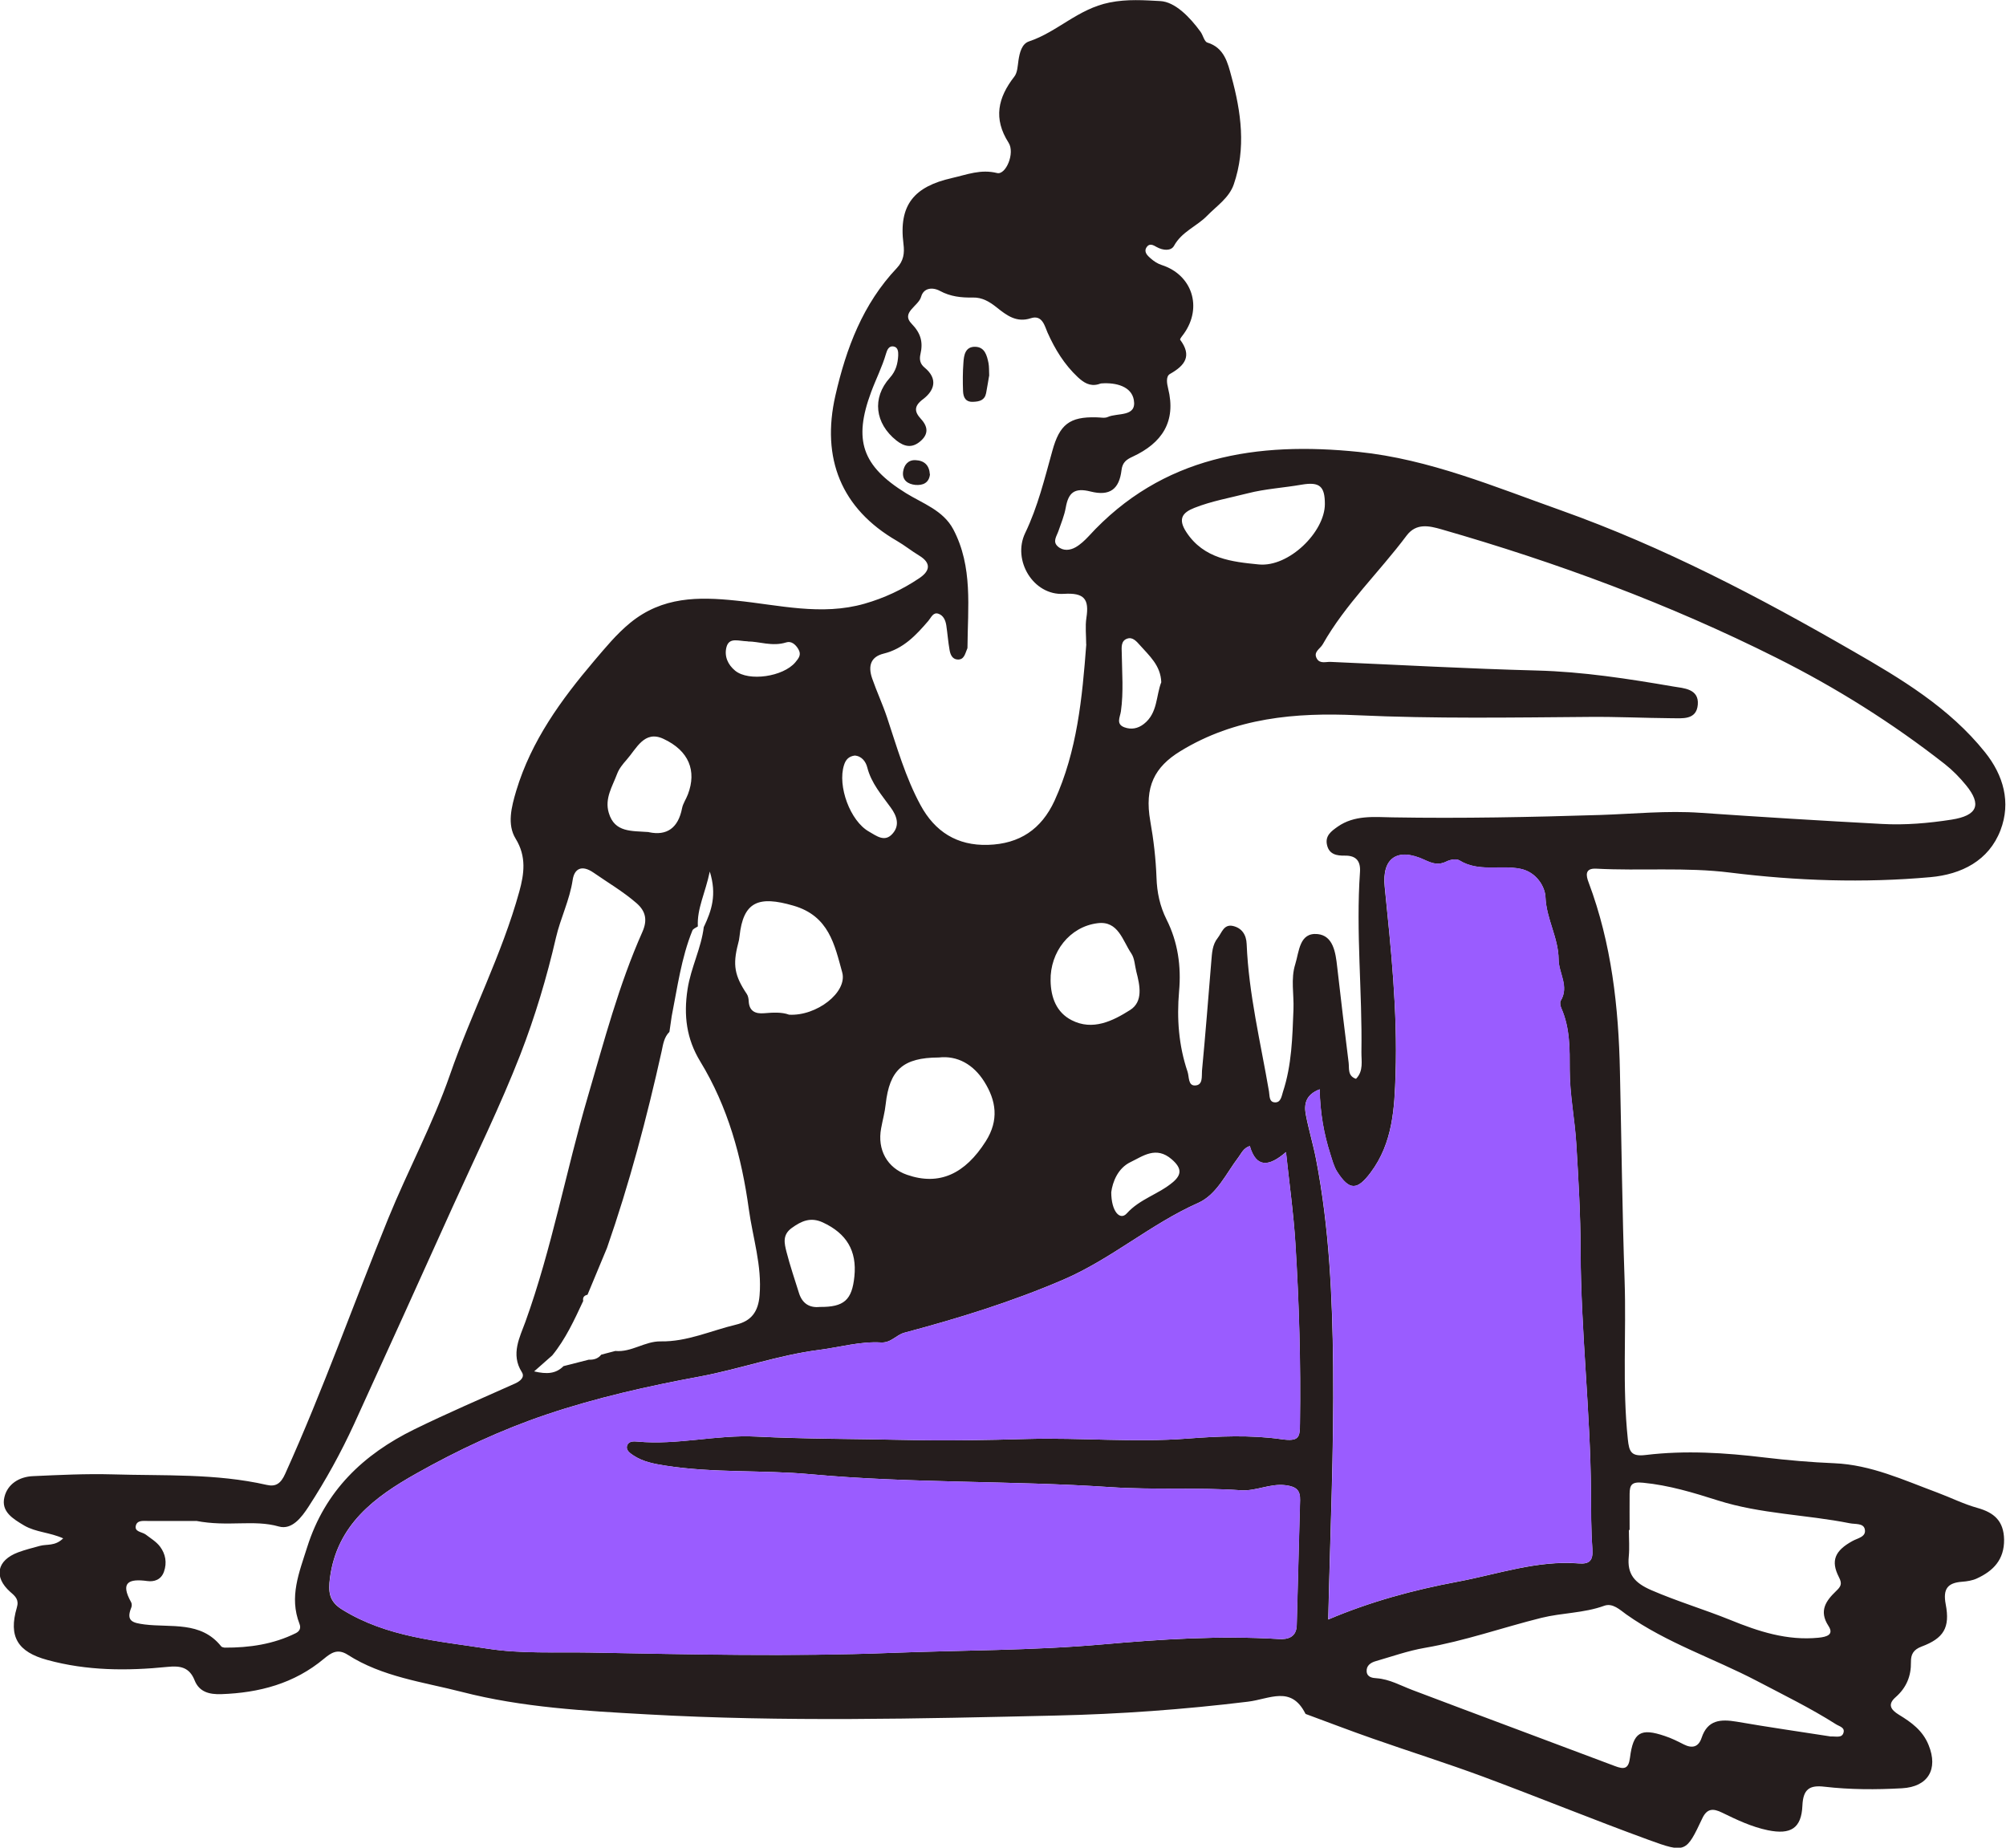 <svg width="266" height="245" viewBox="0 0 266 245" fill="none" xmlns="http://www.w3.org/2000/svg"><g><path d="M8.408 203.995C6.587 203.17 4.766 203.186 3.214 202.282C1.726 201.394 0.111 200.443 0.586 198.508C0.998 196.78 2.549 195.813 4.354 195.733C7.854 195.575 11.385 195.4 14.884 195.496C21.725 195.702 28.597 195.353 35.358 196.891C36.577 197.176 37.242 196.701 37.812 195.432C42.832 184.333 46.885 172.852 51.477 161.578C54.09 155.172 57.399 149.036 59.664 142.519C62.498 134.321 66.552 126.583 68.863 118.211C69.497 115.896 69.845 113.596 68.373 111.202C67.217 109.315 67.818 107 68.452 104.859C70.447 98.231 74.405 92.793 78.791 87.623C80.296 85.863 81.721 84.103 83.573 82.581C87.849 79.092 92.615 79.124 97.555 79.632C103.255 80.202 108.908 81.693 114.656 80.044C117.253 79.299 119.66 78.173 121.876 76.682C123.286 75.747 123.571 74.684 121.861 73.654C120.863 73.051 119.945 72.306 118.931 71.719C111.537 67.454 108.877 60.762 110.777 52.438C112.218 46.142 114.419 40.307 118.915 35.55C119.818 34.599 119.961 33.584 119.802 32.347C119.137 27.13 121.259 24.736 126.215 23.61C128.258 23.15 130.031 22.405 132.216 22.944C133.372 23.23 134.623 20.296 133.736 18.917C131.694 15.714 132.327 12.955 134.496 10.164C134.924 9.625 134.94 8.753 135.051 8.007C135.209 6.961 135.494 5.803 136.46 5.486C140.213 4.233 142.936 1.173 147.132 0.333C149.476 -0.143 151.772 0.031 153.846 0.142C155.825 0.238 157.804 2.299 159.198 4.218C159.53 4.677 159.689 5.518 160.1 5.645C162.349 6.327 162.808 8.356 163.283 10.116C164.582 14.841 165.247 19.662 163.6 24.451C162.982 26.242 161.32 27.321 160.053 28.621C158.691 30.016 156.712 30.714 155.683 32.585C155.287 33.315 154.21 33.219 153.387 32.76C152.943 32.506 152.437 32.205 152.057 32.76C151.613 33.394 152.152 33.885 152.563 34.25C152.991 34.63 153.498 34.964 154.036 35.138C158.089 36.438 159.483 40.751 156.981 44.255C156.791 44.509 156.427 44.953 156.49 45.048C158.089 47.189 157.139 48.458 155.144 49.583C154.574 49.9 154.733 50.836 154.891 51.486C155.999 55.91 154.083 58.748 150.188 60.556C149.396 60.921 148.842 61.285 148.716 62.332C148.415 64.869 147.164 65.82 144.599 65.17C142.461 64.631 141.669 65.329 141.321 67.311C141.131 68.373 140.703 69.388 140.355 70.403C140.118 71.101 139.532 71.814 140.276 72.464C140.973 73.083 141.891 72.988 142.635 72.559C143.269 72.195 143.839 71.656 144.345 71.117C154.115 60.413 166.719 58.542 180.162 59.922C189.536 60.889 198.198 64.552 207.002 67.676C220.572 72.512 233.255 79.156 245.653 86.307C252.034 89.97 258.479 93.823 263.213 99.738C265.668 102.798 266.681 106.397 265.272 110.076C263.72 114.135 260.078 115.943 255.977 116.308C247.126 117.101 238.258 116.799 229.439 115.705C223.517 114.96 217.579 115.499 211.657 115.182C210.137 115.103 210.295 116.086 210.659 117.021C213.699 125.124 214.634 133.544 214.808 142.122C215.014 151.335 215.109 160.548 215.425 169.76C215.663 176.785 215.109 183.809 215.853 190.834C216.027 192.483 216.28 193.165 218.228 192.927C223.485 192.293 228.742 192.626 233.983 193.26C237.055 193.624 240.143 193.894 243.23 194.021C248.107 194.227 252.43 196.257 256.88 197.906C258.669 198.572 260.395 199.444 262.232 199.951C264.432 200.57 265.699 201.68 265.747 204.137C265.778 206.817 264.306 208.308 262.121 209.307C261.535 209.576 260.822 209.687 260.173 209.735C258.241 209.877 257.624 210.702 258.004 212.716C258.605 215.824 257.735 217.235 254.805 218.329C253.713 218.741 253.38 219.376 253.396 220.375C253.428 222.246 252.794 223.784 251.369 225.036C250.277 225.988 250.688 226.685 251.797 227.367C253.443 228.366 254.964 229.46 255.739 231.395C257.038 234.582 255.676 236.929 252.208 237.119C248.788 237.309 245.352 237.309 241.932 236.913C239.953 236.675 239.098 237.23 239.003 239.418C238.876 242.431 237.451 243.303 234.427 242.685C232.273 242.241 230.31 241.305 228.362 240.354C227.143 239.751 226.351 239.799 225.733 241.099C223.596 245.618 223.533 245.761 218.592 243.953C211.245 241.273 203.993 238.308 196.662 235.581C191.816 233.789 186.876 232.235 181.999 230.523C179.086 229.508 176.204 228.398 173.322 227.336C173.243 227.304 173.132 227.288 173.1 227.225C171.2 223.451 168.366 225.29 165.468 225.639C157.013 226.67 148.526 227.288 139.975 227.478C121.924 227.891 103.857 228.335 85.822 227.32C77.572 226.86 69.275 226.416 61.231 224.339C56.101 223.023 50.686 222.357 46.094 219.407C44.748 218.551 43.877 219.185 42.974 219.931C39.016 223.245 34.361 224.466 29.325 224.64C27.789 224.687 26.427 224.37 25.81 222.816C25.113 221.056 23.894 220.85 22.2 221.025C16.848 221.564 11.527 221.548 6.27 220.105C2.359 219.043 1.093 217.029 2.233 213.16C2.549 212.113 2.043 211.669 1.362 211.083C-0.871 209.1 -0.427 206.896 2.407 205.834C3.341 205.485 4.323 205.247 5.289 204.978C6.207 204.724 7.3 205.041 8.361 203.995H8.408ZM93.359 122.857C94.341 120.763 95.085 118.655 94.119 115.563C93.517 118.448 92.409 120.478 92.536 122.841C92.282 123.015 91.902 123.142 91.807 123.396C90.335 127.043 89.828 130.928 89.068 134.749C88.973 135.447 88.862 136.144 88.767 136.826C88.055 137.524 87.928 138.475 87.738 139.379C85.774 148.211 83.463 156.932 80.486 165.479C79.631 167.54 78.76 169.618 77.905 171.679C77.461 171.774 77.24 172.028 77.335 172.504C76.163 175.009 75.007 177.546 73.234 179.718C72.521 180.353 71.824 180.971 70.827 181.843C72.521 182.239 73.709 182.16 74.722 181.145L78.079 180.289C78.744 180.321 79.314 180.146 79.726 179.623C80.343 179.465 80.961 179.29 81.594 179.132C83.732 179.338 85.505 177.831 87.611 177.863C91.111 177.926 94.277 176.436 97.603 175.643C99.598 175.167 100.548 173.962 100.722 171.758C101.054 167.81 99.819 164.131 99.297 160.342C98.347 153.412 96.526 146.768 92.852 140.743C91.031 137.746 90.635 134.654 91.174 131.15C91.617 128.28 92.995 125.727 93.327 122.888L93.359 122.857ZM165.737 151.953C164.867 152.239 164.629 152.905 164.233 153.428C162.586 155.585 161.351 158.407 158.881 159.501C152.563 162.308 147.385 166.938 140.957 169.697C134.085 172.646 127.086 174.803 119.945 176.706C118.805 177.007 118.171 178.085 116.81 178.006C114.054 177.847 111.363 178.64 108.639 178.989C103.24 179.671 98.109 181.526 92.789 182.525C85.917 183.793 79.092 185.331 72.489 187.551C66.504 189.565 60.709 192.277 55.198 195.385C49.672 198.492 44.684 202.171 43.75 209.227C43.513 211.051 43.608 212.351 45.381 213.429C51.319 217.108 58.112 217.584 64.683 218.614C69.101 219.296 73.677 219.043 78.174 219.122C91.506 219.36 104.839 219.677 118.155 219.169C127.482 218.805 136.824 218.868 146.166 218.044C153.925 217.362 161.747 216.854 169.569 217.33C170.757 217.409 171.913 217.108 171.944 215.491C172.087 209.973 172.245 204.439 172.388 198.921C172.419 197.636 171.944 197.129 170.488 196.938C168.382 196.669 166.577 197.747 164.518 197.604C158.786 197.208 153.023 197.573 147.275 197.192C134.037 196.304 120.721 196.701 107.499 195.48C101.086 194.893 94.626 195.337 88.229 194.338C86.724 194.1 85.252 193.831 83.969 192.974C83.526 192.673 82.908 192.261 83.177 191.611C83.383 191.087 84.033 191.103 84.523 191.151C89.812 191.642 95.006 190.215 100.279 190.485C106.85 190.818 113.437 190.786 120.008 190.929C125.392 191.056 130.839 190.961 136.254 190.802C143.316 190.612 150.362 191.294 157.424 190.754C161.573 190.437 165.817 190.247 169.902 190.834C172.324 191.183 172.356 190.532 172.372 188.757C172.499 180.797 172.261 172.836 171.77 164.892C171.533 160.944 170.979 157.012 170.519 152.762C168.287 154.697 166.577 154.919 165.722 151.953H165.737ZM175 144.437C173.085 145.167 172.895 146.467 173.164 147.862C173.544 149.829 174.13 151.747 174.51 153.713C176.267 162.799 176.679 172.012 176.774 181.209C176.885 192.324 176.378 203.44 176.125 214.745C181.683 212.383 187.399 210.829 193.257 209.735C198.609 208.736 203.819 206.865 209.377 207.309C210.818 207.42 211.245 206.865 211.15 205.438C210.976 202.932 210.976 200.411 210.96 197.906C210.897 187.187 209.614 176.531 209.583 165.812C209.583 161.087 209.298 156.362 209.013 151.652C208.807 148.386 208.142 145.135 208.142 141.884C208.142 139.062 208.189 136.335 207.033 133.702C206.907 133.417 206.812 132.957 206.938 132.719C208.11 130.785 206.669 129.041 206.669 127.217C206.653 124.331 205.038 121.873 204.927 118.956C204.88 117.624 203.771 115.626 201.57 115.198C198.91 114.675 196.076 115.658 193.542 114.104C193.131 113.85 192.323 113.977 191.848 114.215C190.771 114.754 190.011 114.532 188.903 114.024C185.309 112.344 183.218 113.755 183.614 117.592C184.454 125.838 185.324 134.083 185.055 142.376C184.913 146.959 184.691 151.541 181.762 155.458C179.972 157.868 178.927 157.884 177.312 155.378C176.869 154.697 176.663 153.856 176.41 153.063C175.539 150.352 175.048 147.561 174.985 144.453L175 144.437ZM179.83 143.026C180.827 141.995 180.511 140.679 180.527 139.49C180.653 131.53 179.782 123.586 180.337 115.626C180.432 114.231 179.877 113.422 178.31 113.454C177.312 113.469 176.251 113.327 175.966 112.042C175.681 110.806 176.552 110.203 177.376 109.616C179.592 108.062 182.189 108.332 184.644 108.38C193.843 108.538 203.027 108.348 212.211 108.062C216.629 107.92 221.047 107.46 225.496 107.777C233.508 108.332 241.52 108.823 249.532 109.252C252.62 109.426 255.724 109.156 258.78 108.681C262.2 108.142 262.817 106.715 260.711 104.13C259.872 103.099 258.922 102.132 257.877 101.307C250.91 95.853 243.484 91.191 235.535 87.211C221.268 80.06 206.416 74.573 191.12 70.181C189.552 69.737 187.81 69.309 186.528 71.005C182.886 75.874 178.421 80.091 175.396 85.435C175.048 86.053 174.098 86.434 174.62 87.338C175.032 88.051 175.824 87.734 176.457 87.766C185.562 88.162 194.667 88.67 203.771 88.908C209.899 89.066 215.9 90.002 221.902 91.032C223.232 91.254 225.306 91.318 225.132 93.427C224.958 95.52 223.058 95.234 221.585 95.234C217.991 95.203 214.396 95.028 210.802 95.06C200.525 95.139 190.249 95.314 179.957 94.838C171.818 94.457 163.774 95.155 156.506 99.611C153.118 101.688 151.724 104.304 152.532 108.887C152.975 111.376 153.26 113.85 153.355 116.371C153.418 118.322 153.798 120.145 154.685 121.921C156.189 124.902 156.649 128.137 156.348 131.451C156.031 135.082 156.3 138.65 157.472 142.106C157.694 142.772 157.535 143.93 158.422 143.93C159.562 143.93 159.325 142.693 159.388 141.964C159.847 137.127 160.227 132.291 160.623 127.455C160.718 126.361 160.75 125.267 161.478 124.363C162.016 123.681 162.27 122.524 163.473 122.777C164.692 123.047 165.262 123.967 165.31 125.172C165.579 131.8 167.163 138.237 168.271 144.723C168.366 145.278 168.271 146.086 168.983 146.166C169.839 146.261 169.934 145.373 170.124 144.77C171.295 141.218 171.374 137.524 171.517 133.845C171.596 131.847 171.137 129.802 171.754 127.851C172.277 126.171 172.293 123.618 174.715 123.856C176.79 124.062 177.106 126.313 177.312 128.184C177.803 132.418 178.294 136.668 178.832 140.901C178.927 141.662 178.674 142.646 179.782 143.042L179.83 143.026ZM144.029 85.419C144.029 84.246 143.886 83.056 144.06 81.915C144.44 79.441 143.791 78.569 141.052 78.744C137.014 78.981 134.211 74.288 135.937 70.688C137.616 67.2 138.518 63.458 139.548 59.763C140.498 56.322 141.796 55.228 145.406 55.339C145.913 55.339 146.483 55.482 146.895 55.292C148.193 54.705 150.758 55.339 150.347 53.024C150.03 51.232 147.987 50.709 146.103 50.836C145.945 50.836 145.786 50.915 145.612 50.963C144.504 51.248 143.712 50.741 142.92 50.011C141.131 48.331 139.896 46.317 138.898 44.081C138.534 43.257 138.217 41.703 136.697 42.194C134.781 42.828 133.467 41.798 132.169 40.767C131.219 40.006 130.237 39.419 129.002 39.451C127.466 39.483 126.025 39.324 124.647 38.579C123.65 38.04 122.478 38.167 122.146 39.34C121.797 40.608 119.422 41.433 120.879 42.923C122.13 44.208 122.415 45.397 122.051 46.967C121.892 47.665 122.003 48.251 122.605 48.743C124.378 50.202 123.951 51.756 122.399 52.929C121.164 53.849 121.243 54.594 122.114 55.545C123.096 56.608 123.127 57.607 122.003 58.542C120.926 59.446 119.913 59.24 118.852 58.4C116.034 56.148 115.59 52.77 117.997 50.091C118.805 49.187 119.042 48.236 119.105 47.141C119.121 46.65 119.09 46.031 118.472 45.936C117.87 45.841 117.633 46.396 117.49 46.888C116.984 48.648 116.144 50.281 115.511 51.993C113.152 58.352 114.292 61.777 120.135 65.392C122.367 66.772 125.059 67.66 126.405 70.181C129.034 75.16 128.321 80.567 128.289 85.895C128.289 85.974 128.242 86.053 128.21 86.133C127.957 86.735 127.83 87.512 126.943 87.449C126.247 87.385 126.009 86.751 125.914 86.18C125.724 85.118 125.645 84.024 125.487 82.961C125.392 82.28 125.107 81.598 124.426 81.376C123.729 81.154 123.476 81.883 123.112 82.311C121.465 84.23 119.802 86.022 117.158 86.672C115.559 87.068 115.036 88.194 115.654 89.97C116.255 91.698 117.031 93.363 117.617 95.108C118.931 99.056 120.071 103.083 122.066 106.762C123.967 110.266 126.896 112.153 131.013 112.027C135.209 111.9 138.091 109.949 139.833 106.175C142.841 99.579 143.506 92.523 144.044 85.419H144.029ZM26.032 201.68C24.607 201.68 22.184 201.68 19.761 201.68C19.096 201.68 18.225 201.521 18.02 202.266C17.782 203.138 18.827 203.107 19.318 203.471C19.983 203.979 20.727 204.423 21.218 205.073C21.946 206.04 22.168 207.198 21.741 208.403C21.36 209.481 20.442 209.766 19.524 209.64C17.069 209.307 15.914 209.814 17.386 212.446C17.497 212.636 17.497 212.969 17.402 213.176C16.674 214.983 17.624 215.189 19.16 215.396C22.675 215.84 26.633 214.92 29.325 218.297C29.42 218.408 29.626 218.456 29.784 218.472C33.062 218.488 36.245 218.028 39.222 216.553C39.728 216.299 39.934 215.887 39.712 215.316C38.319 211.733 39.665 208.53 40.742 205.12C43.101 197.668 48.184 192.848 54.929 189.533C59.331 187.377 63.844 185.442 68.309 183.445C69.006 183.127 69.623 182.604 69.196 181.938C67.676 179.56 68.958 177.245 69.671 175.263C73.186 165.511 75.039 155.315 77.952 145.389C80.121 138.015 82.053 130.595 85.189 123.554C85.853 122.048 85.663 120.843 84.397 119.749C82.623 118.211 80.612 117.037 78.696 115.705C77.129 114.627 76.163 115.198 75.941 116.657C75.545 119.336 74.326 121.731 73.725 124.315C72.505 129.611 70.938 134.828 68.99 139.855C66.33 146.673 63.084 153.269 60.059 159.945C55.705 169.586 51.351 179.211 46.949 188.836C45.207 192.626 43.196 196.273 40.916 199.777C39.998 201.188 38.715 202.901 36.973 202.409C33.632 201.458 30.291 202.488 26 201.664L26.032 201.68ZM242.645 230.253C243.436 230.206 244.196 230.491 244.434 229.809C244.703 229.048 243.895 228.921 243.436 228.62C240.064 226.479 236.485 224.735 232.954 222.88C227.222 219.883 220.999 217.853 215.647 214.064C214.808 213.461 213.842 212.51 212.718 212.922C210.01 213.905 207.144 213.842 204.389 214.523C199.227 215.808 194.192 217.6 188.919 218.503C186.718 218.884 184.58 219.645 182.427 220.264C181.762 220.454 181.16 220.85 181.223 221.643C181.287 222.404 181.999 222.499 182.553 222.531C184.264 222.658 185.72 223.498 187.272 224.085C196.218 227.478 205.181 230.792 214.127 234.17C215.33 234.63 215.948 234.598 216.138 233.076C216.565 229.682 217.547 229.096 220.762 230.19C221.632 230.475 222.456 230.887 223.263 231.3C224.388 231.871 225.227 231.664 225.638 230.428C226.43 228.033 228.172 227.938 230.278 228.287C234.474 229.016 238.686 229.619 242.66 230.237L242.645 230.253ZM216.09 202.869C216.09 202.869 216.027 202.869 215.995 202.869C215.995 204.042 216.09 205.216 215.98 206.373C215.742 208.736 216.74 209.877 218.956 210.845C222.392 212.335 225.971 213.398 229.423 214.793C233.191 216.331 236.976 217.568 241.14 217.156C242.264 217.045 243.215 216.743 242.454 215.586C241.156 213.588 242.138 212.256 243.452 210.987C244.085 210.385 244.323 210.036 243.848 209.132C242.724 206.944 243.31 205.612 245.653 204.328C246.334 203.947 247.521 203.789 247.268 202.742C247.078 201.949 246.001 202.124 245.289 201.981C239.478 200.823 233.492 200.76 227.792 198.952C224.546 197.922 221.316 196.938 217.88 196.606C216.344 196.447 216.106 196.907 216.09 198.08C216.075 199.666 216.09 201.267 216.09 202.853V202.869ZM104.617 134.543C108.259 134.765 112.408 131.578 111.679 128.93C110.666 125.283 109.937 121.445 105.187 120.082C100.595 118.75 98.553 119.527 98.062 124.157C98.03 124.49 97.967 124.807 97.872 125.14C97.143 127.931 97.397 129.374 99.028 131.8C99.202 132.053 99.265 132.434 99.281 132.751C99.344 134.083 100.168 134.448 101.308 134.353C102.48 134.257 103.635 134.178 104.633 134.543H104.617ZM124.489 140.22C119.707 140.235 117.95 141.884 117.443 146.419C117.332 147.498 117.031 148.544 116.841 149.607C116.303 152.445 117.649 154.871 120.277 155.775C124.568 157.265 127.973 155.648 130.712 151.335C132.501 148.513 132.09 145.928 130.506 143.407C129.097 141.171 126.975 139.934 124.489 140.22ZM175.681 66.835C175.681 64.489 175 63.854 172.594 64.266C170.219 64.679 167.748 64.822 165.468 65.408C163.109 66.011 160.655 66.439 158.374 67.343C156.854 67.945 156.126 68.754 157.314 70.562C159.641 74.113 163.394 74.494 166.909 74.843C170.915 75.239 175.681 70.514 175.681 66.835ZM139.31 130.024C139.342 132.26 140.086 134.242 142.097 135.272C144.9 136.715 147.576 135.367 149.856 133.924C151.613 132.814 151.154 130.658 150.679 128.834C150.473 128.026 150.457 127.074 150.014 126.424C148.858 124.728 148.288 122.064 145.549 122.413C141.828 122.872 139.231 126.25 139.31 130.04V130.024ZM86.043 110.346C88.419 110.853 89.939 109.791 90.445 107.159C90.572 106.524 90.984 105.953 91.221 105.319C92.393 102.227 91.38 99.547 87.96 97.962C85.426 96.788 84.397 99.278 83.082 100.752C82.592 101.307 82.085 101.926 81.832 102.608C81.214 104.273 80.153 105.858 80.723 107.777C81.499 110.425 83.763 110.155 86.043 110.33V110.346ZM108.702 173.296C111.933 173.328 112.978 172.377 113.294 169.253C113.643 165.844 112.249 163.545 109.098 162.086C107.499 161.356 106.296 161.88 104.981 162.831C103.715 163.751 104.015 164.876 104.285 165.971C104.76 167.826 105.377 169.633 105.947 171.457C106.391 172.868 107.372 173.439 108.702 173.296ZM153.988 90.462C153.909 88.242 152.405 86.957 151.154 85.546C150.727 85.07 150.204 84.436 149.491 84.674C148.605 84.959 148.731 85.863 148.747 86.593C148.779 89.161 149.001 91.746 148.636 94.315C148.526 95.092 147.94 96.011 149.096 96.439C149.998 96.772 150.885 96.614 151.677 95.996C153.529 94.553 153.276 92.269 153.988 90.462ZM113.342 100.182C112.534 100.293 112.138 100.737 111.917 101.45C111.03 104.225 112.74 108.871 115.226 110.266C116.208 110.821 117.316 111.741 118.361 110.536C119.359 109.41 118.9 108.158 118.124 107.095C116.92 105.414 115.543 103.876 115.004 101.767C114.814 101.006 114.276 100.245 113.326 100.182H113.342ZM99.154 85.039C97.888 85.007 96.668 84.452 96.32 85.847C96.035 87.037 96.51 88.131 97.492 88.939C99.297 90.398 103.841 89.732 105.456 87.829C105.916 87.274 106.296 86.815 105.868 86.085C105.504 85.451 104.918 84.959 104.253 85.181C102.4 85.768 100.627 85.039 99.154 85.055V85.039ZM147.354 158.074C147.354 160.659 148.526 161.88 149.412 160.896C151.154 158.962 153.656 158.344 155.54 156.742C156.712 155.743 156.712 154.887 155.382 153.729C153.292 151.906 151.534 153.317 149.903 154.094C148.225 154.903 147.528 156.726 147.354 158.09V158.074Z" fill="#251D1D" /><path d="M165.738 151.954C166.593 154.903 168.303 154.697 170.536 152.762C170.979 157.012 171.533 160.944 171.787 164.893C172.278 172.837 172.499 180.781 172.389 188.757C172.357 190.533 172.341 191.183 169.918 190.834C165.833 190.247 161.574 190.438 157.441 190.755C150.379 191.294 143.333 190.612 136.271 190.802C130.855 190.945 125.424 191.056 120.025 190.929C113.453 190.771 106.866 190.802 100.295 190.485C95.006 190.216 89.829 191.658 84.54 191.151C84.065 191.104 83.416 191.088 83.194 191.611C82.925 192.277 83.542 192.689 83.986 192.975C85.252 193.831 86.741 194.1 88.245 194.338C94.626 195.353 101.103 194.893 107.516 195.48C120.753 196.701 134.054 196.304 147.291 197.192C153.039 197.573 158.803 197.192 164.535 197.605C166.593 197.747 168.414 196.669 170.504 196.939C171.945 197.129 172.436 197.636 172.404 198.921C172.262 204.439 172.104 209.973 171.961 215.491C171.913 217.108 170.758 217.394 169.586 217.33C161.764 216.855 153.942 217.346 146.183 218.044C136.841 218.868 127.514 218.805 118.172 219.17C104.84 219.693 91.507 219.376 78.19 219.122C73.694 219.043 69.117 219.312 64.7 218.615C58.113 217.6 51.32 217.108 45.398 213.43C43.64 212.335 43.529 211.051 43.767 209.228C44.701 202.171 49.705 198.493 55.215 195.385C60.741 192.277 66.521 189.565 72.506 187.552C79.109 185.332 85.933 183.794 92.805 182.525C98.126 181.542 103.256 179.687 108.656 178.989C111.379 178.64 114.071 177.847 116.826 178.006C118.188 178.085 118.821 177.007 119.961 176.706C127.103 174.803 134.117 172.646 140.973 169.697C147.402 166.938 152.58 162.308 158.898 159.501C161.352 158.407 162.603 155.585 164.25 153.428C164.646 152.905 164.883 152.239 165.754 151.954H165.738Z" fill="#9A5CFF" /><path d="M175 144.438C175.064 147.545 175.555 150.336 176.426 153.048C176.679 153.841 176.901 154.681 177.328 155.363C178.943 157.884 179.972 157.852 181.778 155.442C184.691 151.541 184.929 146.943 185.071 142.36C185.324 134.052 184.454 125.822 183.63 117.577C183.234 113.739 185.324 112.328 188.919 114.009C190.027 114.532 190.787 114.738 191.864 114.199C192.339 113.961 193.162 113.834 193.558 114.088C196.092 115.642 198.926 114.659 201.586 115.182C203.771 115.61 204.88 117.608 204.943 118.94C205.054 121.842 206.653 124.316 206.685 127.201C206.685 129.009 208.142 130.769 206.954 132.704C206.812 132.926 206.922 133.386 207.049 133.687C208.205 136.319 208.157 139.046 208.157 141.869C208.157 145.119 208.838 148.386 209.028 151.636C209.313 156.346 209.583 161.087 209.598 165.796C209.63 176.515 210.897 187.171 210.976 197.89C210.992 200.395 210.976 202.917 211.166 205.422C211.261 206.865 210.833 207.404 209.393 207.293C203.835 206.849 198.625 208.72 193.273 209.719C187.415 210.813 181.698 212.367 176.141 214.73C176.394 203.424 176.901 192.309 176.79 181.193C176.695 171.996 176.283 162.784 174.525 153.698C174.145 151.732 173.56 149.813 173.18 147.847C172.91 146.451 173.1 145.151 175.016 144.422L175 144.438Z" fill="#9A5CFF" /><path d="M131.155 49.853C131.044 50.487 130.917 51.312 130.759 52.136C130.569 53.072 129.888 53.246 129.065 53.278C128.036 53.341 127.735 52.675 127.703 51.867C127.656 50.614 127.656 49.361 127.751 48.109C127.814 47.094 127.988 45.936 129.35 45.984C130.585 46.031 130.87 47.126 131.076 48.14C131.171 48.632 131.139 49.139 131.171 49.837L131.155 49.853Z" fill="#251D1D" /><path d="M123.317 62.887C123.19 64.06 122.351 64.377 121.385 64.298C120.404 64.203 119.596 63.68 119.754 62.538C119.881 61.682 120.388 60.968 121.401 61.016C122.557 61.063 123.222 61.682 123.301 62.887H123.317Z" fill="#251D1D" /></g><defs><rect width="266" height="245" fill="white" /></defs></svg> 